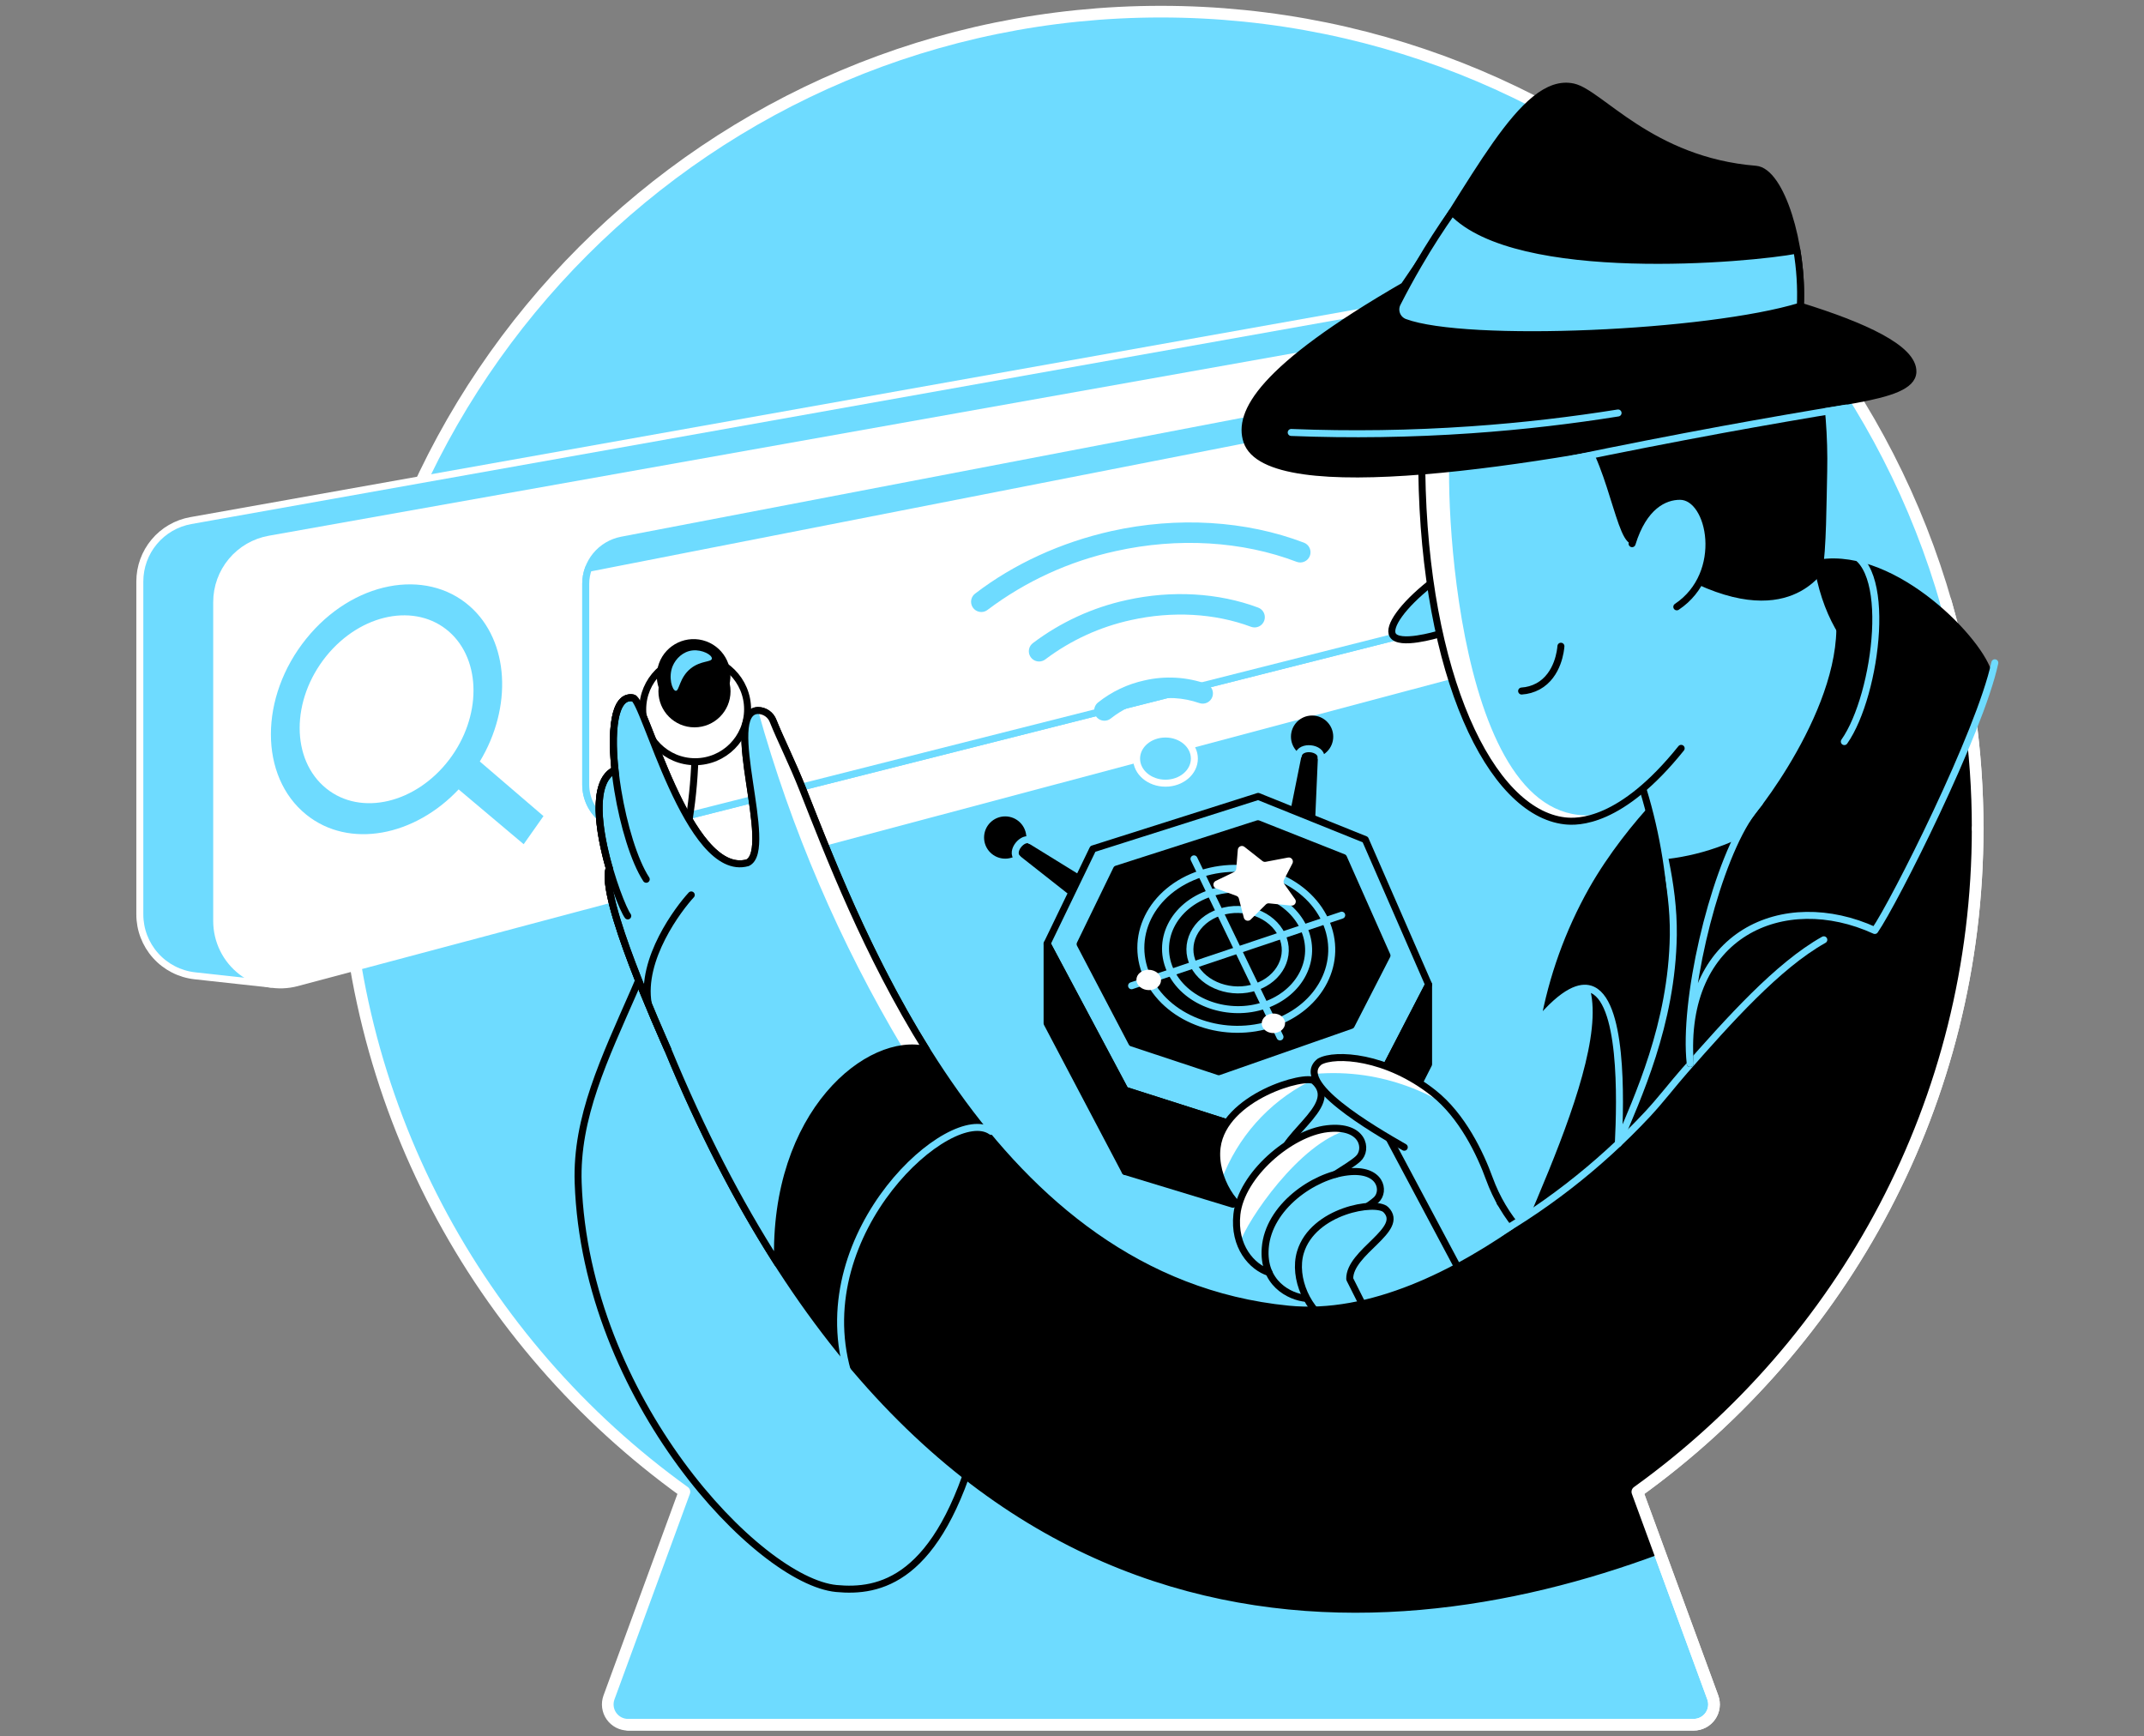 <svg width="368" height="298" viewBox="0 0 368 298" fill="none" xmlns="http://www.w3.org/2000/svg">
<rect x="0" y="0" width="368" height="298" fill="#808080" stroke="none"/>
<path d="M339.447 142.195C339.447 64.76 276.681 2 199.256 2C121.831 2 59.061 64.76 59.061 142.195C59.061 189.087 82.112 230.579 117.475 256.024L104.529 291.31C104.336 291.836 104.272 292.402 104.344 292.959C104.416 293.515 104.621 294.046 104.942 294.507C105.263 294.967 105.69 295.343 106.188 295.603C106.685 295.863 107.238 295.999 107.799 296H290.706C291.267 296 291.82 295.864 292.318 295.604C292.816 295.344 293.244 294.968 293.566 294.508C293.887 294.048 294.093 293.517 294.166 292.96C294.238 292.403 294.175 291.837 293.983 291.31L281.037 256.027C316.397 230.579 339.447 189.087 339.447 142.195Z" fill="#6EDBFF" stroke="white" stroke-width="2" stroke-linecap="round" stroke-linejoin="round"/>
<path d="M327.816 118.115C328.519 118.354 329.926 120.348 332.872 122.274C334.617 123.419 336.477 124.379 338.42 125.14C338.677 127.271 339.011 130.435 339.225 134.281C339.825 144.955 339.246 155.663 337.499 166.21C335.924 176.473 327.5 207.001 312.5 224.001L253.725 230.428C258.724 214.392 280.154 176.469 271.216 166.438C267.215 161.945 325.373 117.282 327.816 118.115Z" fill="black"/>
<path d="M298.072 102.881L46.498 168.896L33.458 167.469C30.859 167.185 28.456 165.952 26.71 164.005C24.964 162.059 23.999 159.536 24 156.921V99.79C24 97.299 24.877 94.888 26.476 92.978C28.075 91.068 30.295 89.782 32.748 89.345L298.072 42.076V102.881Z" fill="#6EDBFF" stroke="white" stroke-width="1.2" stroke-linecap="round" stroke-linejoin="round"/>
<path d="M37.195 103.334V158.073C37.195 159.752 37.58 161.408 38.322 162.914C39.063 164.42 40.141 165.735 41.472 166.758C42.803 167.781 44.351 168.484 45.996 168.813C47.642 169.142 49.342 169.089 50.964 168.656L298.072 102.88V47.68L46.228 92.536C43.694 92.988 41.4 94.318 39.748 96.292C38.096 98.267 37.193 100.759 37.195 103.334Z" fill="white" stroke="white" stroke-width="1.2" stroke-linecap="round" stroke-linejoin="round"/>
<path d="M298.072 94.502L110.025 142.048C108.9 142.332 107.726 142.357 106.591 142.119C105.456 141.881 104.39 141.387 103.475 140.675C102.559 139.963 101.818 139.052 101.308 138.01C100.798 136.968 100.533 135.824 100.532 134.664V100.187C100.531 98.414 101.149 96.697 102.278 95.33C103.408 93.964 104.979 93.034 106.72 92.701L298.072 56.055V94.502Z" fill="#6EDBFF" stroke="#6EDBFF" stroke-width="1.2" stroke-linecap="round" stroke-linejoin="round"/>
<path d="M298.072 58.92L101.013 97.532C100.697 98.381 100.535 99.28 100.535 100.187V134.66C100.536 135.82 100.802 136.964 101.312 138.006C101.822 139.048 102.562 139.959 103.478 140.671C104.393 141.383 105.459 141.877 106.594 142.115C107.729 142.353 108.904 142.329 110.028 142.044L298.072 94.501V58.92Z" fill="white" stroke="#6EDBFF" stroke-width="1.2" stroke-linecap="round" stroke-linejoin="round"/>
<path d="M82.361 130.689L82.333 130.728C87.994 121.379 87.428 110.001 80.621 104.031C73.055 97.4 60.495 99.777 52.563 109.618C44.477 119.638 44.477 133.277 52.563 139.802C59.898 145.727 71.198 143.557 78.828 135.362L78.733 135.488L89.885 144.883L93.285 140.059L82.361 130.689ZM77.087 130.39C71.398 137.84 61.969 140.136 55.992 135.312C49.916 130.39 49.916 120.148 55.992 112.613C61.969 105.23 71.398 103.426 77.087 108.415C82.667 113.324 82.667 123.07 77.087 130.39V130.39Z" fill="#6EDBFF"/>
<path d="M211.959 175.192L172.499 144.118C172.44 144.081 172.389 144.031 172.35 143.972C172.312 143.913 172.286 143.847 172.276 143.777C172.265 143.708 172.27 143.637 172.29 143.569C172.31 143.502 172.344 143.44 172.39 143.387C172.498 143.299 172.631 143.248 172.77 143.243C172.909 143.237 173.046 143.276 173.16 143.355L216.54 170.118C218.361 171.24 218.899 173.346 217.76 174.823C216.533 176.44 213.745 176.619 211.959 175.174V175.192Z" fill="black" stroke="black" stroke-width="1.2" stroke-linecap="round" stroke-linejoin="round"/>
<path d="M175.488 143.556C175.84 144.853 174.919 145.982 173.456 146.08C171.993 146.179 170.513 145.215 170.165 143.918C169.817 142.621 170.728 141.474 172.204 141.376C173.681 141.278 175.147 142.258 175.488 143.556Z" fill="black" stroke="black" stroke-width="1.2" stroke-linecap="round" stroke-linejoin="round"/>
<path d="M216.171 168.622L224.676 126.392C224.712 126.256 224.797 126.139 224.915 126.063C225.032 125.987 225.174 125.957 225.313 125.98C225.434 125.99 225.548 126.045 225.631 126.135C225.714 126.225 225.76 126.343 225.759 126.466L223.91 168.717C223.829 170.566 222.036 172.152 219.891 172.268C217.542 172.408 215.749 170.654 216.171 168.622Z" fill="black" stroke="black" stroke-width="1.2" stroke-linecap="round" stroke-linejoin="round"/>
<path d="M223.221 127.825C223.666 128.291 224.265 128.581 224.907 128.642C225.548 128.702 226.191 128.53 226.716 128.156C226.97 127.997 227.187 127.786 227.352 127.537C227.518 127.287 227.627 127.005 227.674 126.709C227.721 126.413 227.703 126.111 227.623 125.822C227.542 125.534 227.401 125.266 227.208 125.037C226.765 124.568 226.168 124.273 225.526 124.209C224.884 124.144 224.24 124.313 223.713 124.686C222.605 125.463 222.387 126.865 223.221 127.825Z" fill="black" stroke="black" stroke-width="1.2" stroke-linecap="round" stroke-linejoin="round"/>
<path d="M215.956 136.682L187.583 145.689L179.725 161.954L193.12 187.1L211.618 193.007L237.562 183.743L245.206 168.965L234.341 144.086L215.956 136.682Z" fill="#6EDBFF" stroke="black" stroke-width="1.2" stroke-linecap="round" stroke-linejoin="round"/>
<path d="M215.918 141.369L191.651 149.157L185.393 162.032L194.281 178.993L209.192 183.93L231.919 175.977L238.065 163.991L230.597 147.181L215.918 141.369Z" fill="black" stroke="black" stroke-width="1.2" stroke-linecap="round" stroke-linejoin="round"/>
<path d="M223.766 159.254C226.202 164.528 223.214 170.414 217.085 172.523C210.957 174.633 203.725 172.172 201.046 166.898C198.338 161.525 201.362 155.386 207.786 153.28C214.139 151.185 221.29 153.906 223.766 159.254Z" stroke="#6EDBFF" stroke-width="1.2" stroke-linecap="round" stroke-linejoin="round"/>
<path d="M220.028 160.51C221.684 164.026 219.676 167.988 215.563 169.395C211.449 170.801 206.629 169.127 204.874 165.597C203.12 162.067 205.113 157.961 209.364 156.558C213.615 155.155 218.358 156.952 220.028 160.51Z" stroke="#6EDBFF" stroke-width="1.2" stroke-linecap="round" stroke-linejoin="round"/>
<path d="M227.486 158.007C230.674 164.997 226.698 172.813 218.573 175.626C210.356 178.47 200.764 175.214 197.175 168.182C193.5 160.992 197.526 152.751 206.168 149.945C214.695 147.178 224.223 150.866 227.486 158.007Z" stroke="#6EDBFF" stroke-width="1.2" stroke-linecap="round" stroke-linejoin="round"/>
<path d="M204.938 147.398L219.701 177.959" stroke="#6EDBFF" stroke-width="1.2" stroke-linecap="round" stroke-linejoin="round"/>
<path d="M230.295 157.064L194.225 169.173" stroke="#6EDBFF" stroke-width="1.2" stroke-linecap="round" stroke-linejoin="round"/>
<path d="M199.115 167.531C199.569 168.421 199.066 169.433 197.997 169.795C196.928 170.157 195.684 169.729 195.227 168.835C194.769 167.942 195.265 166.923 196.345 166.561C197.424 166.198 198.662 166.638 199.115 167.531Z" fill="white"/>
<path d="M220.429 174.982C220.84 175.837 220.344 176.814 219.321 177.169C218.298 177.524 217.131 177.123 216.712 176.269C216.294 175.415 216.793 174.427 217.824 174.072C218.854 173.716 220.017 174.124 220.429 174.982Z" fill="white"/>
<path d="M213.612 145.346L216.692 147.769C216.768 147.829 216.858 147.873 216.953 147.896C217.048 147.919 217.147 147.921 217.244 147.902L221.111 147.167C221.236 147.149 221.364 147.165 221.481 147.214C221.598 147.263 221.7 147.342 221.775 147.443C221.851 147.545 221.898 147.665 221.911 147.791C221.924 147.917 221.903 148.044 221.849 148.159L220.38 150.996C220.325 151.107 220.301 151.231 220.31 151.354C220.319 151.478 220.36 151.597 220.429 151.699L222.303 154.34C222.372 154.449 222.41 154.575 222.413 154.704C222.415 154.833 222.382 154.96 222.317 155.071C222.252 155.183 222.158 155.274 222.044 155.336C221.931 155.397 221.803 155.426 221.674 155.419L217.824 155.033C217.723 155.022 217.621 155.034 217.526 155.067C217.43 155.101 217.344 155.155 217.272 155.226L214.649 157.835C214.561 157.915 214.454 157.973 214.338 158.001C214.222 158.029 214.101 158.027 213.986 157.995C213.871 157.963 213.766 157.903 213.681 157.82C213.596 157.736 213.533 157.633 213.499 157.518L212.645 154.217C212.617 154.109 212.564 154.01 212.489 153.928C212.414 153.846 212.32 153.783 212.216 153.746L208.7 152.462C208.578 152.411 208.473 152.326 208.398 152.217C208.322 152.108 208.279 151.981 208.272 151.848C208.266 151.716 208.297 151.585 208.362 151.47C208.427 151.354 208.524 151.26 208.64 151.197L211.804 149.667C211.911 149.614 212.003 149.534 212.071 149.436C212.138 149.338 212.18 149.224 212.191 149.105L212.462 145.821C212.474 145.693 212.52 145.572 212.597 145.469C212.673 145.366 212.775 145.286 212.894 145.237C213.012 145.188 213.141 145.172 213.268 145.192C213.394 145.211 213.513 145.264 213.612 145.346V145.346Z" fill="white"/>
<path d="M193.12 187.101L179.725 161.955V175.622L193.12 201.052V187.101Z" fill="black" stroke="black" stroke-width="1.2" stroke-linecap="round" stroke-linejoin="round"/>
<path d="M193.121 187.102L211.618 193.008V206.675L193.121 201.053V187.102Z" fill="black" stroke="black" stroke-width="1.2" stroke-linecap="round" stroke-linejoin="round"/>
<path d="M237.562 183.744L211.618 193.009L230.731 231.733L273.207 225.749L237.562 183.744Z" fill="#6EDBFF" stroke="black" stroke-width="1.2" stroke-linecap="round" stroke-linejoin="round"/>
<path d="M237.562 183.744L245.206 168.977V182.643L240.712 191.5C240.546 191.84 240.269 192.114 239.927 192.276C239.585 192.438 239.197 192.478 238.829 192.391C238.46 192.303 238.133 192.092 237.9 191.794C237.667 191.495 237.543 191.126 237.548 190.747L237.562 183.744Z" fill="black" stroke="black" stroke-width="1.2" stroke-linecap="round" stroke-linejoin="round"/>
<path d="M215.109 208.046C212.381 208.295 208.2 202.244 208.911 196.872C210.067 188.152 224.486 184.496 225.562 185.519C229.957 189.696 218.569 195.209 219.56 200.637C220.035 203.208 217.373 207.835 215.109 208.046Z" fill="#6EDBFF"/>
<path d="M208.911 196.872C208.705 198.766 208.971 200.682 209.684 202.448C212.396 195.224 217.688 189.26 224.539 185.709C223.481 184.654 210.067 188.17 208.911 196.872Z" fill="white"/>
<path d="M233.013 185.209L251.232 219.409" stroke="black" stroke-width="1.2" stroke-linecap="round" stroke-linejoin="round"/>
<path d="M215.109 208.045C212.381 208.295 208.2 202.244 208.911 196.871C210.067 188.152 224.177 184.288 225.562 185.518C230.534 189.931 218.569 195.208 219.56 200.637C220.035 203.207 217.373 207.834 215.109 208.045Z" stroke="black" stroke-width="1.2" stroke-linecap="round" stroke-linejoin="round"/>
<path d="M218.569 218.482C215.306 218.193 211.618 214.635 212.304 208.395C213.042 201.665 221.445 194.433 227.82 193.712C234.036 193.009 234.852 197.302 233.094 198.88C230.587 201.145 223.446 203.978 223.801 208.089L218.569 218.482Z" fill="#6EDBFF"/>
<path d="M227.819 193.711C221.434 194.414 213.052 201.664 212.303 208.393C212.194 209.374 212.739 212.433 212.831 213.281C214.058 209.445 223.059 196.158 231.293 193.943C230.164 193.625 228.981 193.546 227.819 193.711V193.711Z" fill="white"/>
<path d="M224.265 222.841C221.238 222.574 216.688 220.151 217.17 214.157C217.729 207.17 225.393 201.798 231.311 201.126C237.07 200.472 237.815 204.467 236.198 205.933C233.874 208.042 227.257 210.679 227.587 214.501C225.97 217.725 225.879 219.62 224.265 222.841Z" fill="#6EDBFF" stroke="black" stroke-width="1.2" stroke-linecap="round" stroke-linejoin="round"/>
<path d="M226.919 225.172C224.588 225.017 221.881 219.356 223.206 214.923C225.355 207.736 237.123 206.597 237.871 207.617C240.744 211.516 231.564 214.824 231.669 219.522C231.722 221.761 228.867 225.302 226.919 225.172Z" fill="#6EDBFF"/>
<path d="M228.586 227.221C224.539 225.175 221.881 219.356 223.207 214.915C225.355 207.729 236.198 205.925 237.872 207.609C241.289 211.041 231.564 214.817 231.669 219.514L233.807 223.765" fill="#6EDBFF"/>
<path d="M228.586 227.221C224.539 225.175 221.881 219.356 223.207 214.915C225.355 207.729 236.198 205.925 237.872 207.609C241.289 211.041 231.564 214.817 231.669 219.514L233.807 223.765" stroke="black" stroke-width="1.2" stroke-linecap="round" stroke-linejoin="round"/>
<path d="M172.535 146.763C174.206 146.763 175.562 145.408 175.562 143.736C175.562 142.064 174.206 140.709 172.535 140.709C170.863 140.709 169.507 142.064 169.507 143.736C169.507 145.408 170.863 146.763 172.535 146.763Z" fill="black" stroke="black" stroke-width="1.2" stroke-linecap="round" stroke-linejoin="round"/>
<path d="M225.21 129.453C226.882 129.453 228.238 128.098 228.238 126.426C228.238 124.754 226.882 123.398 225.21 123.398C223.538 123.398 222.183 124.754 222.183 126.426C222.183 128.098 223.538 129.453 225.21 129.453Z" fill="black" stroke="black" stroke-width="1.2" stroke-linecap="round" stroke-linejoin="round"/>
<path d="M261.801 212.24L256.932 206.675C256.58 204.54 253.279 193.314 246.06 187.597C237.974 181.195 229.166 180.72 226.526 182.182C222.855 185.519 232.805 193.008 241.032 196.89" fill="#6EDBFF"/>
<path d="M246.06 187.597C237.973 181.195 229.166 180.72 226.525 182.182C226.224 182.435 225.996 182.764 225.868 183.136C225.74 183.508 225.716 183.907 225.797 184.292C228.622 184.057 231.464 184.147 234.267 184.559C239.251 185.307 244.033 187.047 248.331 189.678C247.626 188.93 246.867 188.234 246.06 187.597V187.597Z" fill="white"/>
<path d="M261.801 212.24L260.957 211.277C258.649 208.648 256.85 205.612 255.652 202.325C254.063 197.937 250.972 191.493 246.06 187.597C237.974 181.195 229.166 180.72 226.526 182.182C221.814 185.776 235.635 193.785 241.032 196.89" stroke="black" stroke-width="1.2" stroke-linecap="round" stroke-linejoin="round"/>
<path d="M217.803 218.383C214.888 217.462 211.696 213.911 212.304 208.395C213.042 201.665 221.445 194.433 227.82 193.712C234.036 193.009 234.852 197.302 233.094 198.88C232.201 199.686 230.724 200.561 229.208 201.542" stroke="black" stroke-width="1.2" stroke-linecap="round" stroke-linejoin="round"/>
<path d="M200.044 134.411C202.783 134.411 205.005 132.522 205.005 130.192C205.005 127.862 202.783 125.973 200.044 125.973C197.304 125.973 195.083 127.862 195.083 130.192C195.083 132.522 197.304 134.411 200.044 134.411Z" fill="#6EDBFF" stroke="white" stroke-width="1.2" stroke-linecap="round" stroke-linejoin="round"/>
<path d="M178.367 113.527C177.997 113.53 177.635 113.417 177.333 113.203C177.03 112.988 176.804 112.684 176.685 112.333C176.566 111.982 176.561 111.603 176.67 111.249C176.78 110.895 176.999 110.584 177.295 110.362C182.064 106.767 187.555 104.247 193.391 102.979C201.126 101.263 209.132 101.724 215.956 104.276C216.173 104.357 216.371 104.48 216.54 104.637C216.709 104.794 216.845 104.984 216.941 105.194C217.037 105.404 217.09 105.631 217.098 105.861C217.107 106.092 217.069 106.322 216.988 106.539C216.908 106.755 216.785 106.953 216.628 107.122C216.47 107.291 216.281 107.427 216.071 107.523C215.861 107.619 215.634 107.672 215.403 107.681C215.172 107.689 214.942 107.651 214.726 107.571C208.527 105.25 201.221 104.839 194.154 106.41C188.818 107.569 183.795 109.87 179.433 113.154C179.128 113.392 178.754 113.523 178.367 113.527V113.527Z" fill="#6EDBFF"/>
<path d="M189.566 123.691C189.203 123.691 188.848 123.579 188.551 123.37C188.254 123.161 188.029 122.864 187.907 122.522C187.786 122.18 187.773 121.808 187.871 121.458C187.969 121.109 188.173 120.798 188.455 120.569C190.793 118.703 193.53 117.402 196.454 116.768C199.98 115.956 203.665 116.163 207.079 117.366C207.507 117.534 207.852 117.863 208.04 118.282C208.228 118.702 208.244 119.179 208.085 119.61C207.926 120.042 207.604 120.393 207.189 120.59C206.773 120.787 206.297 120.814 205.862 120.663C203.082 119.693 200.084 119.532 197.217 120.199C194.825 120.715 192.585 121.775 190.67 123.297C190.358 123.551 189.968 123.69 189.566 123.691V123.691Z" fill="#6EDBFF"/>
<path d="M168.452 105.033C168.082 105.037 167.72 104.923 167.418 104.709C167.115 104.495 166.889 104.19 166.77 103.839C166.651 103.488 166.646 103.109 166.755 102.755C166.865 102.401 167.084 102.091 167.38 101.869C174.029 96.774 182.112 93.079 190.758 91.145C202.097 88.624 213.836 89.331 223.807 93.131C224.243 93.297 224.596 93.63 224.786 94.055C224.977 94.481 224.991 94.965 224.825 95.401C224.659 95.837 224.327 96.189 223.901 96.38C223.476 96.571 222.992 96.585 222.556 96.419C213.217 92.857 202.198 92.2 191.521 94.576C183.545 96.31 176.039 99.748 169.518 104.657C169.215 104.898 168.84 105.03 168.452 105.033Z" fill="#6EDBFF"/>
<path d="M327.816 118.115C325.355 117.282 311.822 112.296 311.401 90.42L306.601 80.867L282.805 100.289L280.154 123.262C280.548 126.648 280.924 129.904 281.315 133.293C283.537 139.162 283.906 146.535 283.716 152.459C283.614 155.623 286.23 152.6 285.274 155.585L284.859 162.803L314.681 139.503L328.509 118.284L327.816 118.115Z" fill="#6EDBFF"/>
<path d="M119.317 128.43C118.927 162.503 98.457 180.561 99.238 203.003C100.531 240.057 130.146 271.314 143.539 272.619C150.901 273.322 161.041 271.402 167.637 247.371" stroke="black" stroke-width="1.2" stroke-linecap="round" stroke-linejoin="round"/>
<path d="M244.042 80.868C244.503 115.921 255.824 139.426 268.594 140.878C270.77 141.124 278.214 141.324 288.557 128.431L296.968 114.751L300.276 86.416L277.113 64.701H256.017L244.039 80.874" fill="#6EDBFF"/>
<path d="M245.501 100.166C240.751 103.935 238.188 107.549 239.056 109.005C240.157 110.854 246.531 108.959 247.076 108.794" fill="#6EDBFF"/>
<path d="M245.501 100.166C240.751 103.935 238.188 107.549 239.056 109.005C240.157 110.854 246.531 108.959 247.076 108.794" stroke="black" stroke-width="1.2" stroke-linecap="round" stroke-linejoin="round"/>
<path d="M275.457 139.605C249.675 144.991 247.762 82.647 248.999 76.033H247.192L245.121 76.441L244.042 80.868C244.503 115.922 255.824 139.426 268.594 140.878C269.677 141.001 272.061 141.11 275.457 139.605Z" fill="white"/>
<path d="M267.919 110.904C267.884 111.4 267.504 115.876 263.988 117.796C263.119 118.261 262.159 118.534 261.175 118.594" stroke="black" stroke-width="1.2" stroke-linecap="round" stroke-linejoin="round"/>
<path d="M244.042 80.867C244.503 115.921 255.824 139.425 268.594 140.877C270.77 141.123 278.213 141.324 288.557 128.431" stroke="black" stroke-width="1.2" stroke-linecap="round" stroke-linejoin="round"/>
<path d="M269.684 71.791C275.942 75.367 277.703 92.247 280.284 92.824C303.117 109.795 310.774 99.504 312.195 98.189C312.898 94.223 312.898 86.052 313.025 80.877C313.147 74.986 312.691 69.098 311.664 63.297L269.684 71.791Z" fill="black" stroke="black" stroke-width="1.2" stroke-linecap="round" stroke-linejoin="round"/>
<path d="M280.133 93.307C282.102 86.89 285.667 85.16 288.378 85.178C293.705 85.213 296.366 98.444 287.809 104.146" fill="#6EDBFF"/>
<path d="M280.133 93.307C282.102 86.89 285.667 85.16 288.378 85.178C293.705 85.213 296.366 98.444 287.809 104.146" stroke="black" stroke-width="1.2" stroke-linecap="round" stroke-linejoin="round"/>
<path d="M240.976 49.062C216.291 63.319 212.451 70.913 214.002 75.688C217.585 86.675 263.812 79.478 296.49 72.379C313.102 68.772 328.133 68.635 328.333 63.853C328.495 59.792 319.818 55.886 309.017 52.542C309.541 41.928 305.659 29.397 301.359 29.049C283.364 27.593 274.684 15.966 270.036 14.929C261.365 12.992 252.983 31.834 240.976 49.062Z" fill="black" stroke="black" stroke-width="1.2" stroke-linecap="round" stroke-linejoin="round"/>
<path d="M249.249 36.373C247.344 39.091 245.382 42.097 243.473 45.388C242.136 47.677 240.931 49.902 239.837 52.047C239.686 52.343 239.599 52.668 239.583 53C239.567 53.332 239.621 53.663 239.742 53.973C239.863 54.282 240.049 54.562 240.287 54.794C240.524 55.027 240.808 55.206 241.12 55.321C251.721 59.237 293.156 57.402 309.017 52.543C309.155 49.325 308.954 46.102 308.416 42.927C300.424 44.474 260.37 48.067 249.249 36.373Z" fill="#6EDBFF" stroke="black" stroke-width="1.2" stroke-linecap="round" stroke-linejoin="round"/>
<path d="M221.625 74.219C231.913 74.625 242.216 74.473 252.487 73.762C261.548 73.136 269.986 72.113 277.728 70.875" stroke="#6EDBFF" stroke-width="1.2" stroke-linecap="round" stroke-linejoin="round"/>
<path d="M302.751 142.283C297.005 145.809 290.474 147.855 283.744 148.239C283.199 156.393 282.39 164.947 281.251 173.856C279.563 187.034 277.362 199.326 274.887 210.651L299.657 190.961L302.751 142.283Z" fill="black" stroke="black" stroke-width="1.2" stroke-linecap="round" stroke-linejoin="round"/>
<path d="M119.317 130.726C124.288 130.726 128.318 126.696 128.318 121.725C128.318 116.754 124.288 112.725 119.317 112.725C114.346 112.725 110.316 116.754 110.316 121.725C110.316 126.696 114.346 130.726 119.317 130.726Z" fill="white" stroke="black" stroke-width="1.2" stroke-linecap="round" stroke-linejoin="round"/>
<path d="M119.201 124.827C122.619 124.827 125.389 122.057 125.389 118.639C125.389 115.222 122.619 112.451 119.201 112.451C115.784 112.451 113.013 115.222 113.013 118.639C113.013 122.057 115.784 124.827 119.201 124.827Z" fill="black"/>
<path d="M124.425 117.967C125.508 114.999 123.98 111.715 121.012 110.632C118.045 109.549 114.761 111.076 113.678 114.044C112.594 117.012 114.122 120.296 117.09 121.379C120.058 122.462 123.342 120.934 124.425 117.967Z" fill="black" stroke="black" stroke-width="1.2" stroke-linecap="round" stroke-linejoin="round"/>
<path d="M288.248 185.709C280.678 195.05 249.221 227.453 221.139 224.676C170.01 219.623 147.828 160.882 137.839 135.557C135.972 130.825 133.972 126.911 132.713 123.751C132.515 123.219 132.16 122.761 131.696 122.436C131.231 122.111 130.678 121.936 130.111 121.933C123.86 122.112 133.065 145.862 128.318 148.067C118.122 150.911 110.538 119.749 108.657 119.788C105.352 119.194 104.765 125.639 105.661 133.012L105.282 132.284C101.544 134.478 102.747 142.589 104.578 148.999C102.82 153.921 113.432 177.351 114.638 180.15V180.132C159.57 289.024 235.825 284.275 284.5 266.201C284.5 266.201 282.5 261 281 255.5L299 239.5L314.558 221L288.248 185.709Z" fill="black" stroke="black" stroke-width="1.2" stroke-linecap="round" stroke-linejoin="round"/>
<path d="M159.009 180.15C148.76 163.734 142.153 146.516 137.829 135.557C135.962 130.825 133.961 126.911 132.702 123.751C132.504 123.219 132.15 122.761 131.685 122.436C131.22 122.111 130.667 121.936 130.1 121.933C123.849 122.112 133.054 145.862 128.307 148.067C118.111 150.911 110.527 119.749 108.646 119.788C105.341 119.194 104.754 125.639 105.651 133.012L105.271 132.284C101.533 134.478 102.736 142.589 104.568 148.999C102.81 153.921 113.421 177.351 114.627 180.15V180.132C120.428 194.196 126.753 206.354 133.476 216.842C132.66 190.863 149.276 177.661 159.009 180.15Z" fill="#6EDBFF"/>
<path d="M137.839 135.558C135.972 130.825 133.972 126.912 132.713 123.751C132.515 123.22 132.16 122.761 131.696 122.437C131.231 122.112 130.678 121.937 130.111 121.934C135.783 142.295 144.154 161.806 155.001 179.947C155.687 179.848 156.382 179.816 157.075 179.852C157.73 179.881 158.38 179.976 159.016 180.137V180.137C148.77 163.735 142.164 146.517 137.839 135.558Z" fill="white"/>
<path d="M159.009 180.15C148.76 163.734 142.153 146.516 137.829 135.557C135.962 130.825 133.961 126.911 132.702 123.751C132.504 123.219 132.15 122.761 131.685 122.436C131.22 122.111 130.667 121.936 130.1 121.933C123.849 122.112 133.054 145.862 128.307 148.067C118.111 150.911 110.527 119.749 108.646 119.788C105.341 119.194 104.754 125.639 105.651 133.012L105.271 132.284C101.533 134.478 102.736 142.589 104.568 148.999C102.81 153.921 113.421 177.351 114.627 180.15V180.132C120.428 194.196 126.753 206.354 133.476 216.842C132.66 190.863 149.276 177.661 159.009 180.15Z" stroke="black" stroke-width="1.2" stroke-linecap="round" stroke-linejoin="round"/>
<path d="M110.921 150.902C108.858 147.738 107.022 141.63 106.041 135.653C104.663 127.254 104.962 119.128 108.657 119.779" stroke="black" stroke-width="1.2" stroke-linecap="round" stroke-linejoin="round"/>
<path d="M107.75 157.19C106.217 155.147 99.192 135.859 105.289 132.283" stroke="black" stroke-width="1.2" stroke-linecap="round" stroke-linejoin="round"/>
<path d="M114.648 180.149C113.442 177.337 102.838 153.931 104.589 148.998" stroke="black" stroke-width="1.2" stroke-linecap="round" stroke-linejoin="round"/>
<path d="M170.144 194.167C163.232 189.312 138.694 211.266 145.444 235.304" stroke="#6EDBFF" stroke-width="1.2" stroke-linecap="round" stroke-linejoin="round"/>
<path d="M313.042 161.287C305.145 165.696 296.665 175.207 289.162 183.743C287.119 186.067 285.147 188.666 282.809 191.187C274.39 200.206 264.569 207.805 253.725 213.689" stroke="#6EDBFF" stroke-width="1.2" stroke-linecap="round" stroke-linejoin="round"/>
<path d="M263.784 175.621C265.265 167.381 268.118 159.448 272.222 152.152C275.626 146.129 280.088 140.658 283.343 137.174C284.75 143.267 287.32 151.456 287.211 160.47C286.989 175.811 281.012 188.433 277.774 196.256C278.161 188.668 278.555 171.349 272.905 169.721C271.368 169.281 268.612 169.777 263.784 175.621Z" fill="black" stroke="#6EDBFF" stroke-width="1.2" stroke-linecap="round" stroke-linejoin="round"/>
<path d="M327.816 118.115C325.355 117.282 311.822 112.296 311.4 90.42L312.42 96.605L317.595 102.821L327.816 118.115Z" fill="black" stroke="black" stroke-width="1.2" stroke-linecap="round" stroke-linejoin="round"/>
<path d="M282.039 135.564C284.397 143.313 285.676 151.35 285.839 159.448" stroke="black" stroke-width="1.2" stroke-linecap="round" stroke-linejoin="round"/>
<path d="M269.571 78.825C278.108 77.051 286.829 75.343 295.733 73.702C302.878 72.394 309.925 71.172 316.875 70.035" stroke="#6EDBFF" stroke-width="1.2" stroke-linecap="round" stroke-linejoin="round"/>
<path d="M174.648 147.291C173.333 146.089 175.621 143.423 176.873 144.271" stroke="#6EDBFF" stroke-width="1.2" stroke-linecap="round" stroke-linejoin="round"/>
<path d="M222.844 129.641C223.22 127.858 226.831 128.273 226.757 130.02" stroke="#6EDBFF" stroke-width="1.2" stroke-linecap="round" stroke-linejoin="round"/>
<path d="M115.981 118.554C116.61 118.621 116.579 116.297 118.555 114.722C120.288 113.34 122.134 113.667 122.186 113.031C122.239 112.394 120.523 111.452 118.881 111.624C117.24 111.796 115.988 113.031 115.453 114.324C114.676 116.216 115.373 118.491 115.981 118.554Z" fill="#6EDBFF"/>
<path d="M118.65 153.59C116.494 155.914 109.909 164.574 111.266 172.274" stroke="black" stroke-width="1.2" stroke-linecap="round" stroke-linejoin="round"/>
<path d="M107.799 296H290.706C291.267 296 291.821 295.864 292.318 295.605C292.816 295.345 293.244 294.969 293.566 294.509C293.887 294.048 294.093 293.517 294.166 292.96C294.238 292.404 294.176 291.837 293.983 291.31L281.037 256.028C316.397 230.579 339.447 189.087 339.447 142.195" stroke="white" stroke-width="2" stroke-linecap="round" stroke-linejoin="round"/>
<path d="M339.447 142.195C339.459 128.992 337.607 115.853 333.945 103.168" stroke="white" stroke-width="2" stroke-linecap="round" stroke-linejoin="round"/>
<path d="M290.101 182.522C288.821 170.874 294.32 152.988 295.502 150.401C295.642 150.088 295.783 149.775 295.927 149.469C297.603 145.946 299.677 142.627 302.108 139.575C307.54 132.663 322.434 110.168 312.42 96.603C325.303 94.662 340.196 110.298 341.353 115.804C339.12 126 325.531 154.321 321.787 159.7C306.204 152.567 288.47 160.154 290.101 182.522Z" fill="black" stroke="black" stroke-width="1.2" stroke-linecap="round" stroke-linejoin="round"/>
<path d="M342.393 113.75C339.851 125.68 325.137 154.869 321.797 159.689C306.214 152.555 288.48 160.143 290.111 182.511C288.937 171.833 293.803 150.643 299.629 141.023C300.334 139.883 301.121 138.796 301.985 137.771" stroke="#6EDBFF" stroke-width="1.2" stroke-linecap="round" stroke-linejoin="round"/>
<path d="M316.565 127.273C322.191 119.267 325.194 95.773 316.565 94.662" stroke="#6EDBFF" stroke-width="1.2" stroke-linecap="round" stroke-linejoin="round"/>
</svg>

